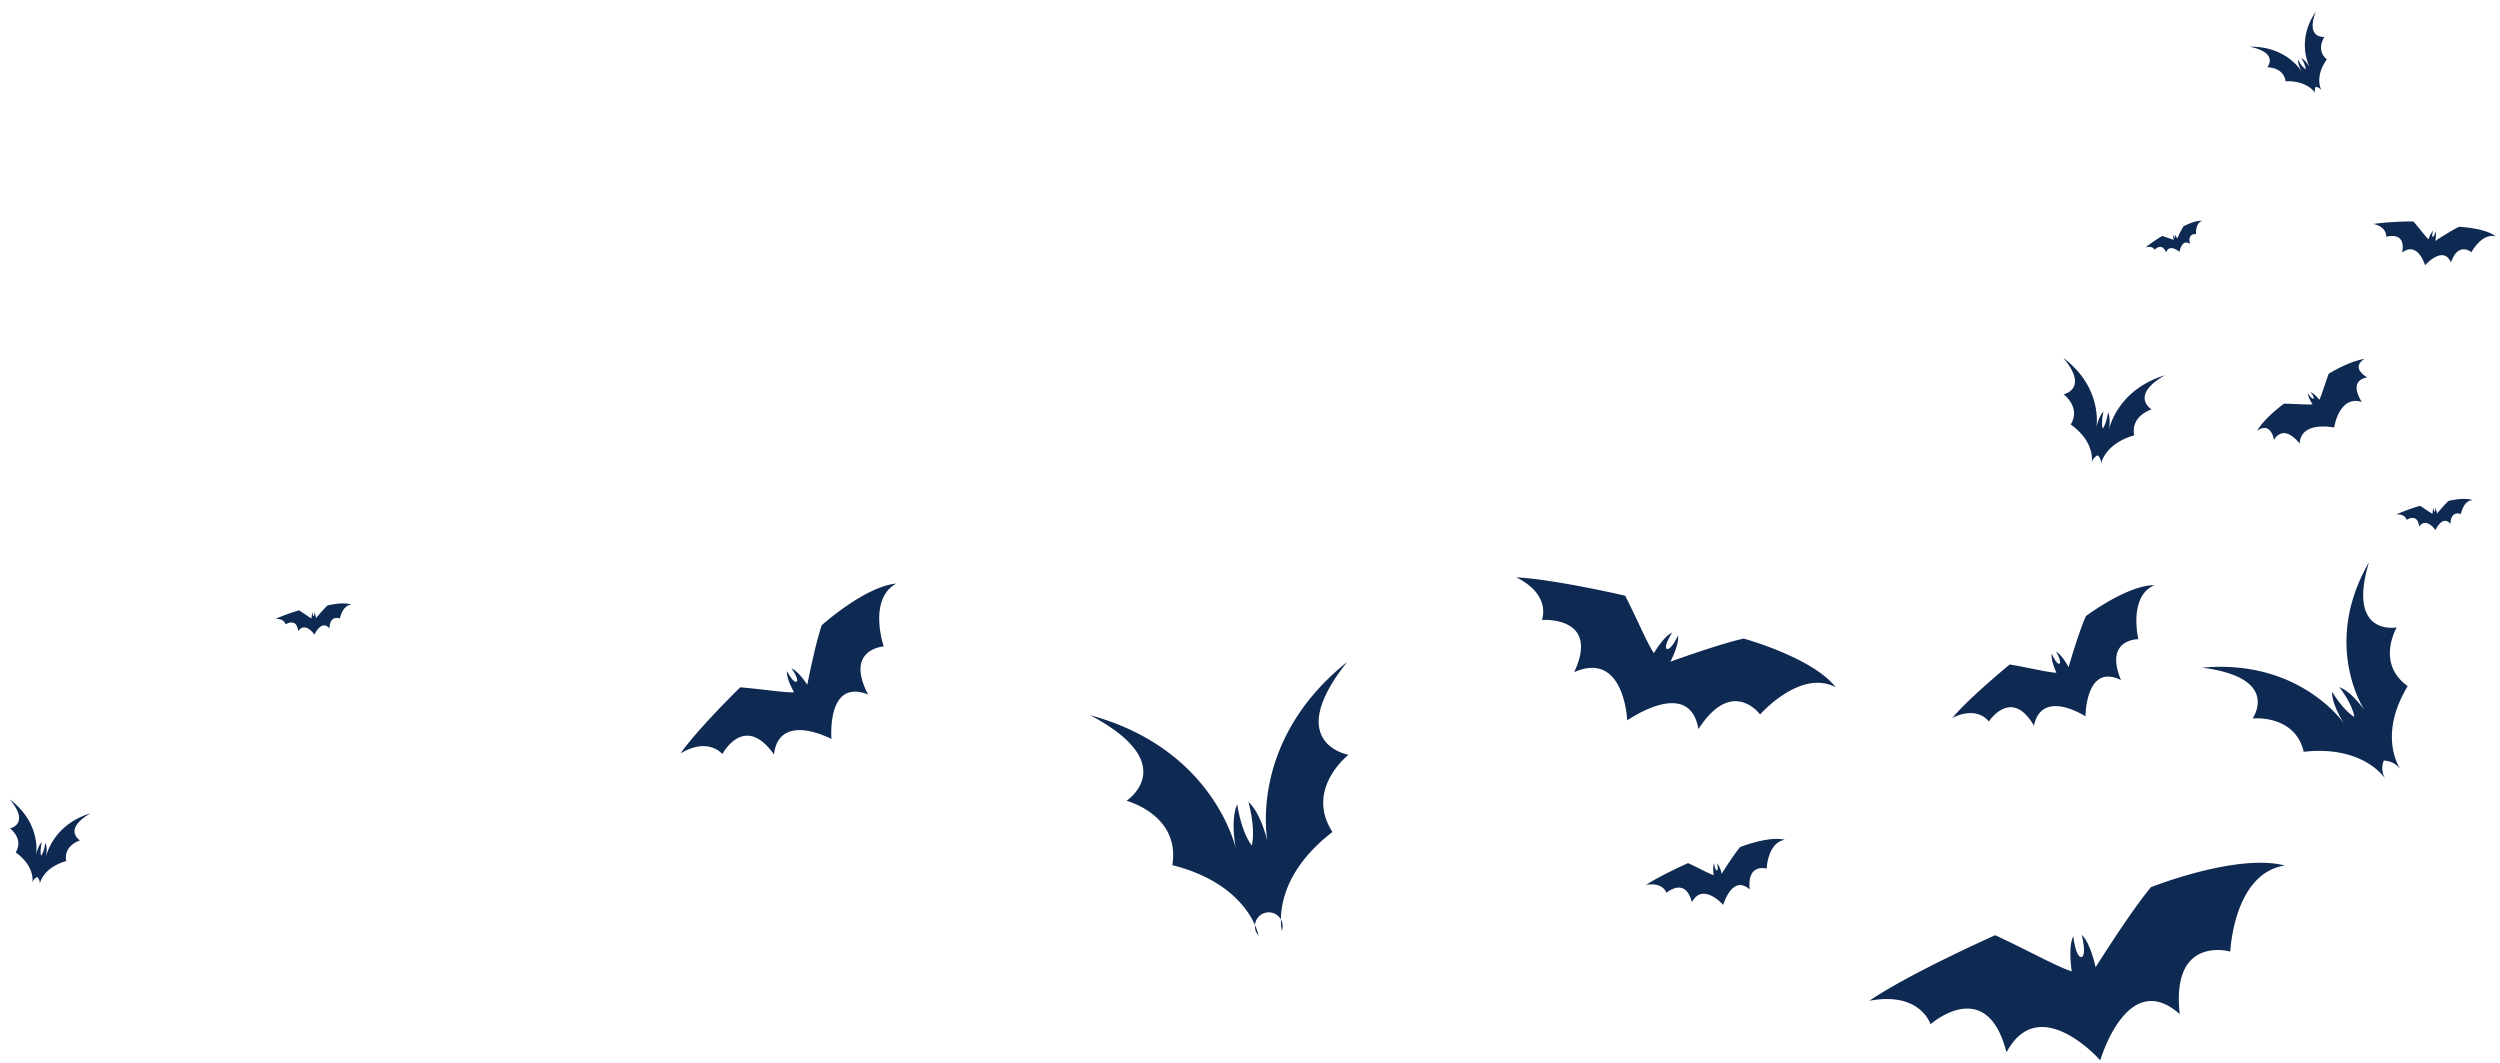 <svg xmlns="http://www.w3.org/2000/svg" width="836.655" height="355.87" viewBox="0 0 836.655 355.87"><defs><style>.a{fill:#0e2952;stroke:rgba(0,0,0,0);stroke-miterlimit:10;}</style></defs><path class="a" d="M9137.258,2912.322c-6.61-26.052-25.415-9.409-25.415-9.409s-3.422-11.06-20.485-7.843c13.562-9.253,42.124-21.942,42.124-21.942,11.683,5.444,20.779,10.586,25.615,12.1-.321-2.222-1.057-8.56.507-11.748,1.016,7.61,2.733,6.951,2.733,6.951s1.847.052.107-7.437c2.6,2.479,4.15,8.674,4.636,10.871,0,0,11.545-18.45,18.521-26.813,0,0,28.762-11.438,44.776-7.253-17.148,2.657-18.218,28.8-18.218,28.8s-19.925-5.723-16.914,20.943c-17.586-15.635-26.6,15.458-26.6,15.458S9148.24,2891.8,9137.258,2912.322ZM8858.1,2849.682c2.715-16.879-15.343-21.538-15.343-21.538s18.734-12.276-12.136-28.641c41.676,11.316,48.746,44.733,48.746,44.733s-1.968-9.612.441-14.914c1.629,10.107,4.864,13.758,4.864,13.758s1.489-4.626-1.1-14.54c4.351,3.9,6.428,13.49,6.428,13.49s-7.017-33.427,26.6-60.345l0,0c-21.678,27.25.446,31.062.446,31.062s-14.664,11.442-5.362,25.831c-19.843,15.275-17.336,31.078-16.933,33.039a4.635,4.635,0,1,0-7.8,1.615C8886.532,2871.279,8882.449,2855.8,8858.1,2849.682Zm173.866,12.4c-2.211-8.7-8.492-3.142-8.492-3.142s-1.144-3.7-6.844-2.621c4.533-3.088,14.073-7.327,14.07-7.327,3.9,1.818,6.942,3.536,8.563,4.041-.107-.742-.354-2.859.168-3.926.341,2.542.913,2.325.913,2.325s.618.016.035-2.486a8.543,8.543,0,0,1,1.547,3.634s3.858-6.167,6.188-8.957c0,0,9.614-3.826,14.967-2.423-5.737.88-6.092,9.617-6.092,9.617s-6.657-1.909-5.654,7c-5.875-5.224-8.884,5.161-8.884,5.161S9035.635,2855.229,9031.965,2862.082Zm-553.741-8.45a2.889,2.889,0,0,0-1.627,1.956c.112-.618.769-5.6-5.583-10.17,2.8-4.61-1.9-8.034-1.9-8.034s6.909-1.438-.119-9.741c10.725,8.036,8.863,18.53,8.847,18.622.01-.05.583-3.035,1.907-4.294-.733,3.133-.227,4.566-.227,4.566s.985-1.179,1.412-4.365c.8,1.636.262,4.668.262,4.668s1.941-10.543,14.92-14.543c-9.542,5.459-3.566,9.1-3.566,9.1s-5.628,1.657-4.636,6.917c-7.591,2.18-8.744,7.075-8.86,7.691A2.8,2.8,0,0,0,8478.224,2853.632Zm752.153-3.836.024,0,0,.01Zm-734.254-17.5h0Zm740.6-20.56c-2.956-12.624-17.115-11.144-17.115-11.144s9.736-13.613-16.9-17c32.843-3.021,47.527,18.69,47.527,18.69s-4.176-6.26-4-10.639c4.078,6.7,7.428,8.422,7.428,8.422s-.282-3.658-4.986-9.965c4.213,1.6,8.45,7.8,8.467,7.819-.059-.087-14.615-21.788,1.419-49.6-7.5,24.951,9.3,21.8,9.3,21.8s-7.1,11.947,3.668,19.64c-9.662,16.018-3.311,26.5-2.458,27.782a7.224,7.224,0,0,0-5.542-2.857,6.734,6.734,0,0,0,.477,6.055C9263.146,2819.466,9255.774,2809.62,9236.728,2811.735Zm20.422-13.819Zm-549.645,14.6s-4.58-5.836-13.978-.25c5.927-8.42,19.972-22.108,19.972-22.108,8.193.717,14.785,1.814,18.009,1.669-.7-1.251-2.6-4.858-2.4-7.087,2.353,4.3,3.221,3.543,3.221,3.543s1.109-.369-1.65-4.442c2.117.913,4.463,4.26,5.257,5.462,0,0,2.612-13.45,4.832-19.918,0,0,14.475-12.995,24.953-13.949-9.594,5.261-4.211,21.039-4.211,21.039s-13.153.889-5.229,16.083c-14.046-5.5-12.243,14.909-12.243,14.909s-17.463-9.388-19.268,5.163C8714.846,2798.576,8707.5,2812.512,8707.5,2812.512Zm302.833-11.272s-.934-23.548-17.759-16.153c8.858-18.9-10.8-17.484-10.8-17.484s3.389-8.31-8.579-14.25c12.82.651,36.461,6.148,36.461,6.151,4.417,8.716,7.4,16.048,9.6,19.213.9-1.5,3.59-5.7,6.118-6.909-3.146,5.1-1.778,5.492-1.778,5.492s1.1.885,3.744-4.475c.354,2.71-1.768,7.194-2.559,8.756,0,0,16.148-5.878,24.521-7.731,0,0,23.167,6.361,30.83,16.321-11.743-6.344-25.338,9.068-25.338,9.068s-9.281-12.7-20.64,4.907C9031.192,2786.5,9010.338,2801.24,9010.338,2801.24Zm121.012.381s-3.545-5.437-12.2-1.24c5.841-6.923,19.2-17.869,19.2-17.869,7.117,1.228,12.792,2.67,15.623,2.78-.521-1.146-1.891-4.44-1.548-6.375,1.723,3.936,2.542,3.333,2.542,3.333s1-.24-1.095-4.006c1.774.955,3.567,4.055,4.169,5.161,0,0,3.336-11.569,5.784-17.063,0,0,13.67-10.308,22.911-10.378-8.808,3.9-5.329,18.095-5.329,18.095s-11.573-.187-5.836,13.677c-11.851-5.836-11.874,12.145-11.874,12.145s-14.535-9.489-17.253,3.107C9138.859,2789.972,9131.35,2801.62,9131.35,2801.62Zm-565.8-30.271c-.519-4.72-4.223-2.234-4.223-2.234s-.329-2.019-3.4-1.844a65.494,65.494,0,0,1,7.92-2.883c1.924,1.221,3.392,2.33,4.2,2.71a4.485,4.485,0,0,1,.376-2.052c-.007,1.359.311,1.281.311,1.281s.319.051.2-1.3a4.5,4.5,0,0,1,.549,2.014s2.477-2.974,3.9-4.279c0,0,5.329-1.352,8.037-.248-3.079.068-3.907,4.634-3.907,4.634s-3.354-1.459-3.48,3.287c-2.7-3.146-5.042,2.1-5.042,2.1S8567.976,2768,8565.548,2771.35Zm709.822-34.983c-.521-4.72-4.225-2.231-4.225-2.231s-.329-2.019-3.4-1.844a64.437,64.437,0,0,1,7.921-2.883c1.923,1.219,3.392,2.327,4.2,2.708a4.5,4.5,0,0,1,.376-2.052c-.007,1.359.309,1.281.309,1.281s.322.052.2-1.3a4.5,4.5,0,0,1,.549,2.014s2.477-2.974,3.9-4.279c0,0,5.329-1.352,8.034-.247-3.077.068-3.905,4.633-3.905,4.633s-3.354-1.459-3.482,3.287c-2.7-3.146-5.04,2.1-5.04,2.1S9277.8,2733.019,9275.37,2736.366Zm-107.555-23.849a3.626,3.626,0,0,0-2.045,2.456c.141-.775.964-7.033-7.017-12.778,3.521-5.789-2.381-10.093-2.381-10.093s8.681-1.8-.147-12.236c13.532,10.14,11.116,23.4,11.116,23.4s.724-3.8,2.4-5.4c-.92,3.933-.285,5.735-.285,5.735s1.237-1.482,1.774-5.483c1,2.056.324,5.866.324,5.866s2.441-13.252,18.751-18.275v0c-12,6.86-4.486,11.44-4.486,11.44s-7.068,2.082-5.824,8.688c-9.535,2.74-10.982,8.891-11.13,9.664A3.519,3.519,0,0,0,9167.815,2712.518Zm58.973-5.152s-.938-6.344-5.668-3.06c2.79-4.647,9.031-9.08,9.031-9.08,4.347.077,7.857.411,9.552.219-.42-.635-1.562-2.465-1.545-3.646,1.4,2.182,1.832,1.748,1.832,1.748s.569-.233-1.041-2.278a8.935,8.935,0,0,1,2.98,2.677c.782-1.464,1.7-4.76,3.156-8.719,0,0,6.489-4.087,11.97-4.974-4.846,3.123.969,6.211.969,6.211s-6.629.488-1.86,8.2c-7.614-2.381-9.253,8.555-9.253,8.555s-11.157-2.374-11.538,5.355C9229.6,2701.537,9226.788,2707.366,9226.788,2707.366Zm42.875-62.693c1.466-7.4-5.346-5.28-5.346-5.28s.465-3.209-4.278-4.321a103.043,103.043,0,0,1,13.4-.826c2.327,2.712,4.024,5.058,5.077,5.99a7.27,7.27,0,0,1,1.55-2.941c-.66,2.059-.145,2.084-.145,2.084s.464.222.924-1.891a7.078,7.078,0,0,1-.128,3.3s5.18-3.4,7.969-4.746c0,0,8.73.339,12.311,3.224h0c-4.7-1.272-8.142,5.282-8.142,5.282s-4.389-3.716-6.849,3.429c-2.6-5.98-8.66.934-8.66.934S9274.95,2640.681,9269.663,2644.673Zm-82.821-.948s-.693-1.517-3.064-.759a51.119,51.119,0,0,1,5.593-3.865c1.767.567,3.165,1.142,3.879,1.272a3.637,3.637,0,0,1-.153-1.688c.287,1.064.521.943.521.943s.261-.023-.124-1.062a3.7,3.7,0,0,1,.868,1.47s1.3-2.831,2.136-4.146c0,0,3.892-2.138,6.251-1.825l0,.007c-2.4.675-2.059,4.423-2.059,4.423s-2.948-.465-2.02,3.284c-2.8-1.921-3.5,2.67-3.5,2.67s-3.345-2.95-4.523.168C9189.211,2641.024,9186.842,2643.725,9186.842,2643.725Zm43.835-56.372c-.745-4.853-6.137-4.685-6.137-4.685s4.083-4.869-5.88-6.888c12.5-.229,17.4,8.375,17.4,8.375s-1.392-2.481-1.2-4.129a8.617,8.617,0,0,0,2.556,3.389,8.343,8.343,0,0,0-1.587-3.905c1.545.724,2.967,3.188,2.967,3.188s-4.891-8.616,2-18.7c-3.571,9.218,2.869,8.494,2.869,8.494s-3.035,4.316.8,7.519c-4.12,5.784-2.033,9.923-1.749,10.427a2.717,2.717,0,0,0-2.01-1.232,2.548,2.548,0,0,0,0,2.3C9240.427,2591,9237.934,2587.087,9230.677,2587.353Z" transform="translate(-8465.762 -2560.144)"/></svg>